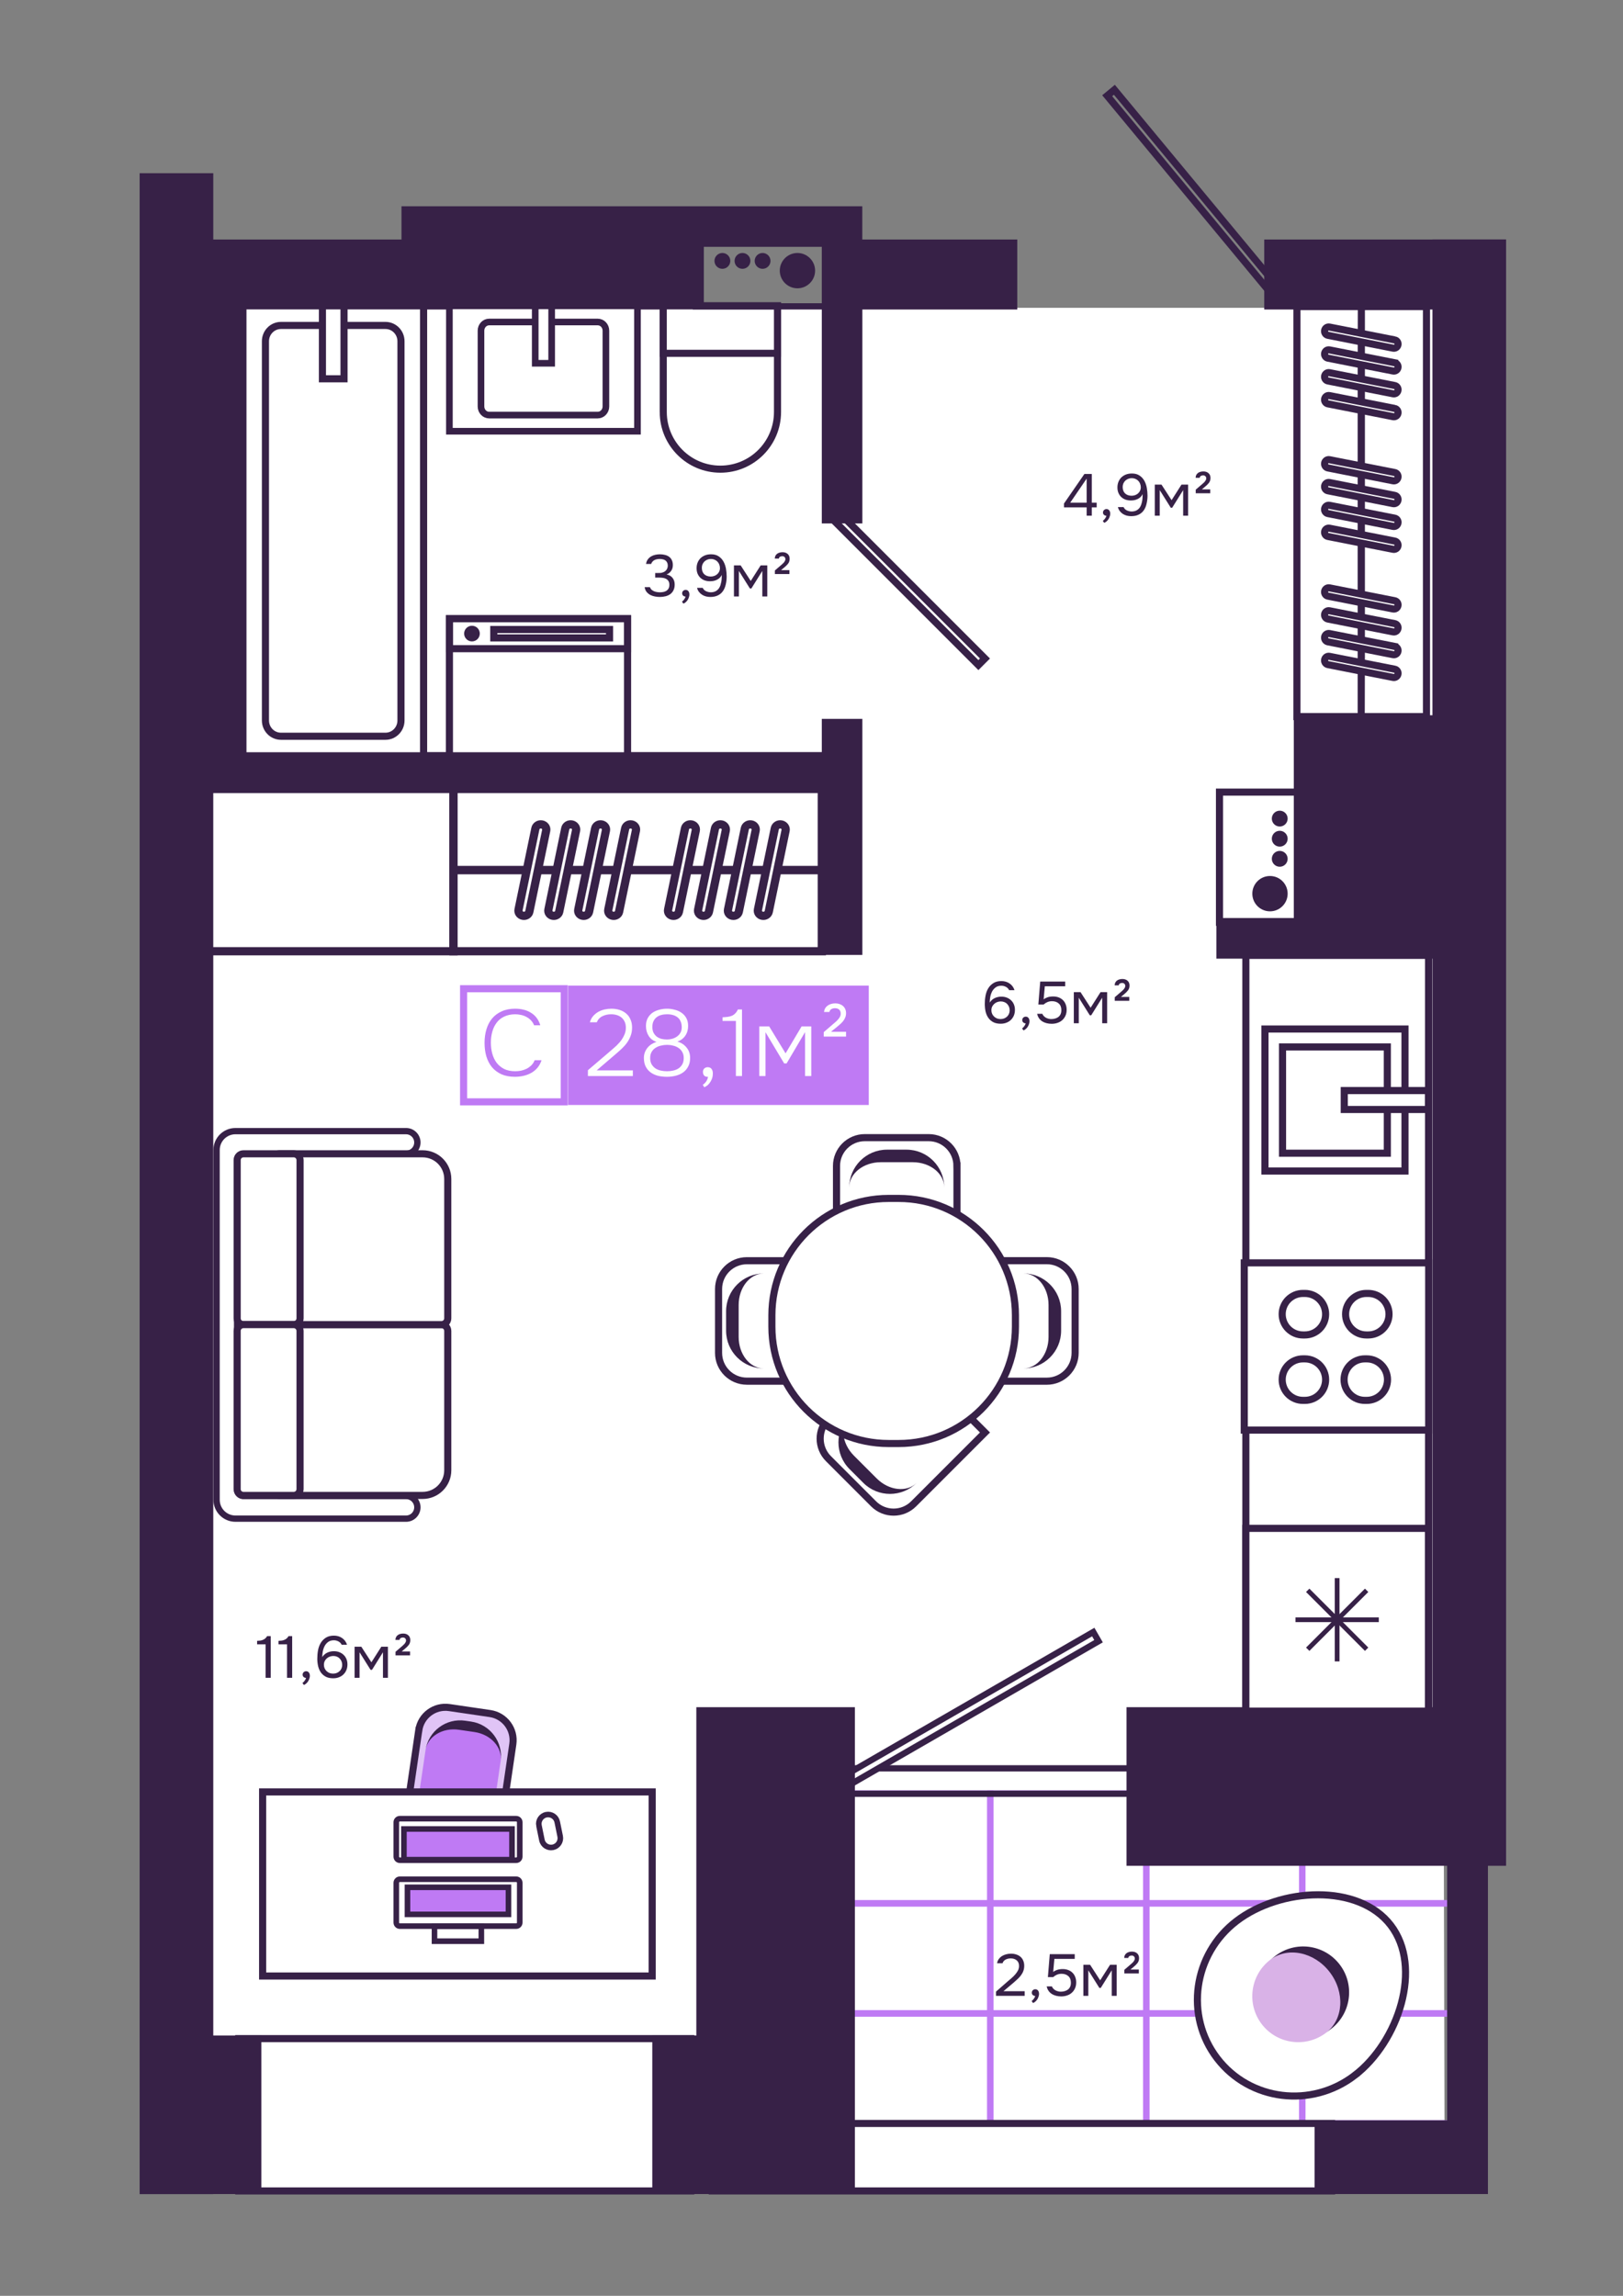 <?xml version="1.0" encoding="UTF-8"?>
<!DOCTYPE svg PUBLIC "-//W3C//DTD SVG 1.1//EN" "http://www.w3.org/Graphics/SVG/1.1/DTD/svg11.dtd">
<!-- Creator: CorelDRAW 2020 (64-Bit) -->
<svg xmlns="http://www.w3.org/2000/svg" xml:space="preserve" width="210mm" height="297mm" version="1.1" style="shape-rendering:geometricPrecision; text-rendering:geometricPrecision; image-rendering:optimizeQuality; fill-rule:evenodd; clip-rule:evenodd"
viewBox="0 0 21000 29700"
 xmlns:xlink="http://www.w3.org/1999/xlink"
 xmlns:xodm="http://www.corel.com/coreldraw/odm/2003">
 <rect x="0" y="0" width="21000" height="29700" fill="#808080" stroke="none"/>
 <defs>
  <style type="text/css">
   <![CDATA[
    .str6 {stroke:#372147;stroke-width:53.94;stroke-miterlimit:22.926}
    .str7 {stroke:#372147;stroke-width:53.94;stroke-miterlimit:22.926}
    .str9 {stroke:#372147;stroke-width:72.16;stroke-miterlimit:22.926}
    .str4 {stroke:#372147;stroke-width:85.75;stroke-miterlimit:22.926}
    .str8 {stroke:#372147;stroke-width:106.7;stroke-miterlimit:22.926}
    .str1 {stroke:#372147;stroke-width:91.7;stroke-miterlimit:22.926}
    .str0 {stroke:#BF7AF4;stroke-width:91.7;stroke-miterlimit:22.926}
    .str5 {stroke:#372147;stroke-width:91.8;stroke-miterlimit:22.926}
    .str3 {stroke:#372147;stroke-width:61.2;stroke-miterlimit:22.926}
    .str2 {stroke:#372147;stroke-width:92.03;stroke-miterlimit:22.926}
    .fil9 {fill:none}
    .fil1 {fill:none;fill-rule:nonzero}
    .fil2 {fill:#372147}
    .fil3 {fill:#372147;fill-rule:nonzero}
    .fil6 {fill:#BF7AF4;fill-rule:nonzero}
    .fil7 {fill:#D9B2E7;fill-rule:nonzero}
    .fil5 {fill:#E0C4F6;fill-rule:nonzero}
    .fil8 {fill:#FDFEFF;fill-rule:nonzero}
    .fil0 {fill:white;fill-rule:nonzero}
    .fil4 {fill:#372147;fill-rule:nonzero}
   ]]>
  </style>
   <clipPath id="id0">
    <path d="M1315.85 616.99l18796.01 0 0 28456.11 -18796.01 0 0 -28456.11z"/>
   </clipPath>
 </defs>
 <g id="Слой_x0020_1">
  <g>
  </g>
  <g style="clip-path:url(#id0)">
   <g>
    <polygon class="fil0" points="18633.76,3981.94 2722.22,3981.94 2722.22,22039.35 2722.22,22191.22 2723.38,28309.98 9766.5,28309.98 10883.21,28309.98 18692.5,28309.98 "/>
    <rect class="fil1 str0" transform="matrix(2.34246E-14 0.884 -0.884 2.34246E-14 14831 26048.9)" width="1605.3" height="2281.64"/>
    <rect class="fil1 str0" transform="matrix(2.34246E-14 0.884 -0.884 2.34246E-14 14831 24625.4)" width="1605.3" height="2281.64"/>
    <rect class="fil1 str0" transform="matrix(2.34246E-14 0.884 -0.884 2.34246E-14 14831 23202.2)" width="1605.3" height="2281.64"/>
    <rect class="fil1 str0" transform="matrix(2.34246E-14 0.884 -0.884 2.34246E-14 18867.1 26048.9)" width="1605.3" height="2281.64"/>
    <rect class="fil1 str0" transform="matrix(2.34246E-14 0.884 -0.884 2.34246E-14 18867.1 24625.4)" width="1605.3" height="2281.64"/>
    <rect class="fil1 str0" transform="matrix(2.34246E-14 0.884 -0.884 2.34246E-14 18867.1 23202.2)" width="1605.3" height="2281.64"/>
    <rect class="fil1 str0" transform="matrix(2.34246E-14 0.884 -0.884 2.34246E-14 12813.1 26048.9)" width="1605.3" height="2281.64"/>
    <rect class="fil1 str0" transform="matrix(2.34246E-14 0.884 -0.884 2.34246E-14 12813.1 24625.4)" width="1605.3" height="2281.64"/>
    <rect class="fil1 str0" transform="matrix(2.34246E-14 0.884 -0.884 2.34246E-14 12813.1 23202.2)" width="1605.3" height="2281.64"/>
    <rect class="fil1 str0" transform="matrix(2.34246E-14 0.884 -0.884 2.34246E-14 16849.2 26048.9)" width="1605.3" height="2281.64"/>
    <rect class="fil1 str0" transform="matrix(2.34246E-14 0.884 -0.884 2.34246E-14 16849.2 24625.4)" width="1605.3" height="2281.64"/>
    <rect class="fil1 str0" transform="matrix(2.34246E-14 0.884 -0.884 2.34246E-14 16849.2 23202.2)" width="1605.3" height="2281.64"/>
    <polygon class="fil1 str1" points="10855.37,6629.73 12744.56,8518.93 12659.38,8604.15 10770.19,6714.96 "/>
    <polygon class="fil1 str1" points="16396.35,3736.18 14326.03,1238.4 14418.93,1161.46 16489.25,3659.23 "/>
    <rect class="fil1 str1" transform="matrix(2.34246E-14 0.884 -0.884 2.34246E-14 14754 22876.4)" width="371.66" height="4309.85"/>
    <rect class="fil0 str1" transform="matrix(0.442 0.766 -0.766 0.442 14145.6 21113.1)" width="154.69" height="4316.41"/>
    <rect class="fil1 str1" x="3089.05" y="26372.89" width="5849.58" height="1970.41"/>
    <rect class="fil1 str1" x="9215.59" y="27470.18" width="8013.69" height="873.09"/>
    <path class="fil2" d="M2759.66 28384.63l-952.91 0 0 -0.93 0 0 0 -2051.37 0 0 0 -24091.88 952.91 0 0 858.11 2435.14 0 0 -430.15 5962.45 0 0 430.15 2005.27 0 0 380.67 0 144.13 0 380.67 -2004.34 0 0 2767.62 -524.89 0 0 -2767.62 0 0 0 -380.67 0 -144.13 0 -285.99 -1526.24 0 0 285.99 0 144.13 0 380.67 -5916.57 0 0 5725.57 7442.81 0 0 -429.83 524.89 0 0 3054.04 -524.89 0 0 -2099.41 -7873.63 0 0 16077.93 622 0 0 2051.37 -622 0 0 0.93zm16492.83 -0.93l-527.94 0 0 0 -1715.08 0 0 -954.07 1715.08 0 0 -3292.58 -4148.36 0 0 -2051.6 3958.12 0 0 -9683.5 -996.2 0 -797.52 0 -1002.05 0 0 -525.98 1002.05 0 0 -2623.31 1793.72 0 0 -5248.63 -2176.34 0 0 -380.67 0 -144.13 0 -380.67 2176.34 0 0 -1.29 952.9 0 0 19919.55 -0.23 0 0 1120.23 -234.49 0 0 3292.58 0 954.07 0 0zm-10242.79 0l0 0 -569.82 0 0 -2051.37 569.82 0 0 -4246.88 2051.6 0 0 6298.25 -2051.6 0z"/>
    <polygon class="fil0 str2" points="16120.22,22135.99 18484.46,22135.99 18484.46,12359.01 16120.22,12359.01 "/>
    <polygon class="fil0 str2" points="16367.34,13312.03 18179.07,13312.03 18179.07,15149.03 16367.34,15149.03 "/>
    <polygon class="fil0 str2" points="16594.8,13543.7 17950.68,13543.7 17950.68,14918.53 16594.8,14918.53 "/>
    <polygon class="fil0 str2" points="17393.48,14108.15 18482.58,14108.15 18482.58,14353.16 17393.48,14353.16 "/>
    <polygon class="fil0 str2" points="16099.39,16337.12 18485.86,16337.12 18485.86,18500.59 16099.39,18500.59 "/>
    <path class="fil0 str2" d="M16858.76 17579.04l25.04 0c148.13,0 268.42,120.28 268.42,268.65 0,148.37 -120.29,268.41 -268.42,268.41l-25.04 0c-148.36,0 -268.64,-120.04 -268.64,-268.41 0,-148.37 120.28,-268.65 268.64,-268.65z"/>
    <path class="fil0 str2" d="M17659.33 17579.04l25.04 0c148.36,0 268.64,120.28 268.64,268.65 0,148.37 -120.28,268.41 -268.64,268.41l-25.04 0c-148.37,0 -268.42,-120.04 -268.42,-268.41 0,-148.37 120.05,-268.65 268.42,-268.65z"/>
    <path class="fil0 str2" d="M16858.76 16732.61l25.04 0c148.13,0 268.42,120.29 268.42,268.42 0,148.36 -120.29,268.64 -268.42,268.64l-25.04 0c-148.36,0 -268.64,-120.28 -268.64,-268.64 0,-148.13 120.28,-268.42 268.64,-268.42z"/>
    <path class="fil0 str2" d="M17678.99 16732.61l25.04 0c148.36,0 268.64,120.29 268.64,268.42 0,148.36 -120.28,268.64 -268.64,268.64l-25.04 0c-148.37,0 -268.42,-120.28 -268.42,-268.64 0,-148.13 120.05,-268.42 268.42,-268.42z"/>
    <polygon class="fil0 str2" points="16120.22,19771.75 16120.22,22135.99 18482.58,22135.99 18482.58,19771.75 "/>
    <path class="fil1 str3" d="M16762.35 20953.99l538.94 0m0 0l538.93 0m-538.93 0l0 -538.94 0 1077.87"/>
    <path class="fil1 str3" d="M16920.54 21335.43l381.22 -381.21m0 0l380.97 -380.97m-380.97 380.97l-381.22 -380.97 762.19 762.18"/>
    <polygon class="fil0 str4" points="5814.94,5578.87 5814.94,3956.74 8247.98,3956.74 8247.98,5578.87 "/>
    <path class="fil0 str4" d="M6223.53 5258.11l0 -980.73c0,-61.69 47.27,-111.7 105.77,-111.7l1404.79 0c58.5,0 105.78,50.01 105.78,111.7l0 980.73c0,61.68 -47.28,111.7 -105.78,111.7l-1404.79 0c-58.5,0 -105.77,-50.02 -105.77,-111.7z"/>
    <polygon class="fil0 str4" points="6925.34,4699.66 6925.34,3956.74 7137.82,3956.74 7137.82,4699.66 "/>
    <polygon class="fil0 str2" points="5481,9777.3 5481,3956.74 3143.2,3956.74 3143.2,9777.3 "/>
    <path class="fil0 str2" d="M5188.25 9320.43l0 -4905.87c0,-112.82 -89.62,-204.3 -200.55,-204.3l-1352.59 0c-110.7,0 -200.56,91.48 -200.56,204.3l0 4905.87c0,112.82 89.86,204.29 200.56,204.29l1352.59 0c110.93,0 200.55,-91.47 200.55,-204.29z"/>
    <polygon class="fil0 str2" points="4451.34,4900.28 4451.34,3956.74 4171.93,3956.74 4171.93,4900.28 "/>
    <polygon class="fil0 str2" points="18457.08,3965.98 16781.07,3965.98 16781.07,9270.49 18457.08,9270.49 "/>
    <polygon class="fil0 str2" points="17614.63,3992.8 17612.76,4842.5 17612.76,9252.56 17614.63,8431.27 "/>
    <path class="fil0 str2" d="M18045.92 6113.13l-843.62 -166.2c-29.02,-5.73 -57.1,13.5 -62.72,42.92 -5.62,29.41 13.34,57.92 42.36,63.63l843.62 166.22c29.01,5.7 57.1,-13.51 62.71,-42.94 5.86,-29.42 -13.11,-57.9 -42.35,-63.63z"/>
    <path class="fil0 str2" d="M18045.92 4397.4l-843.62 -166.2c-29.02,-5.7 -57.1,13.51 -62.72,42.93 -5.62,29.41 13.34,57.91 42.36,63.63l843.62 166.21c29.01,5.72 57.1,-13.49 62.71,-42.91 5.86,-29.45 -13.11,-57.93 -42.35,-63.66z"/>
    <path class="fil0 str2" d="M18045.92 6408.62l-843.62 -166.2c-29.02,-5.73 -57.1,13.5 -62.72,42.91 -5.62,29.42 13.34,57.93 42.36,63.63l843.62 166.23c29.01,5.7 57.1,-13.51 62.71,-42.94 5.86,-29.42 -13.11,-57.9 -42.35,-63.63z"/>
    <path class="fil0 str2" d="M18045.92 4692.89l-843.62 -166.21c-29.02,-5.72 -57.1,13.49 -62.72,42.94 -5.62,29.41 13.34,57.89 42.36,63.63l843.62 166.19c29.01,5.74 57.1,-13.5 62.71,-42.92 5.86,-29.42 -13.11,-57.91 -42.35,-63.63z"/>
    <path class="fil0 str2" d="M18045.92 6703.4l-843.62 -166.19c-29.02,-5.74 -57.1,13.48 -62.72,42.91 -5.62,29.42 13.34,57.92 42.36,63.63l843.62 166.2c29.01,5.73 57.1,-13.5 62.71,-42.92 5.86,-29.42 -13.11,-57.92 -42.35,-63.63z"/>
    <path class="fil0 str2" d="M18045.92 4987.66l-843.62 -166.2c-29.02,-5.71 -57.1,13.5 -62.72,42.92 -5.62,29.44 13.34,57.92 42.36,63.65l843.62 166.2c29.01,5.71 57.1,-13.5 62.71,-42.92 5.86,-29.44 -13.11,-57.92 -42.35,-63.65z"/>
    <path class="fil0 str2" d="M18045.92 6999.62l-843.62 -166.22c-29.02,-5.72 -57.1,13.5 -62.72,42.91 -5.62,29.45 13.34,57.93 42.36,63.66l843.62 166.2c29.01,5.7 57.1,-13.51 62.71,-42.93 5.86,-29.43 -13.11,-57.91 -42.35,-63.62z"/>
    <path class="fil0 str2" d="M18045.92 5283.87l-843.62 -166.2c-29.02,-5.73 -57.1,13.51 -62.72,42.93 -5.62,29.41 13.34,57.91 42.36,63.63l843.62 166.21c29.01,5.72 57.1,-13.49 62.71,-42.94 5.86,-29.42 -13.11,-57.9 -42.35,-63.63z"/>
    <path class="fil0 str2" d="M18045.92 7771.44l-843.62 -166.22c-29.02,-5.71 -57.1,13.5 -62.72,42.92 -5.62,29.44 13.34,57.92 42.36,63.65l843.62 166.2c29.01,5.71 57.1,-13.5 62.71,-42.92 5.86,-29.44 -13.11,-57.92 -42.35,-63.63z"/>
    <path class="fil0 str2" d="M18045.92 8067.7l-843.62 -166.19c-29.02,-5.74 -57.1,13.48 -62.72,42.91 -5.62,29.42 13.34,57.93 42.36,63.63l843.62 166.22c29.01,5.71 57.1,-13.5 62.71,-42.94 5.86,-29.41 -13.11,-57.89 -42.35,-63.63z"/>
    <path class="fil0 str2" d="M18045.92 8362.49l-843.62 -166.21c-29.02,-5.72 -57.1,13.49 -62.72,42.94 -5.62,29.4 13.34,57.88 42.36,63.62l843.62 166.19c29.01,5.74 57.1,-13.49 62.71,-42.91 5.86,-29.42 -13.11,-57.92 -42.35,-63.63z"/>
    <path class="fil0 str2" d="M18045.92 8657.21l-843.62 -166.2c-29.02,-5.73 -57.1,13.48 -62.72,42.92 -5.62,29.41 13.34,57.92 42.36,63.63l843.62 166.19c29.01,5.74 57.1,-13.47 62.71,-42.91 5.86,-29.42 -13.11,-57.92 -42.35,-63.63z"/>
    <path class="fil0 str5" d="M8581.92 5330.23l0 -1372.4 1478.27 0 0 1372.4c0,408.24 -331.13,739.18 -739.25,739.18 -408.12,0 -739.02,-330.94 -739.02,-739.18z"/>
    <polygon class="fil0 str5" points="10060.19,4570.67 8581.92,4570.67 8581.92,3956.74 10060.19,3956.74 "/>
    <polygon class="fil0 str2" points="8120.21,9777.3 8120.21,8004.26 5814.94,8004.26 5814.94,9777.3 "/>
    <polygon class="fil0 str2" points="8119.52,8004.26 5816.11,8004.26 5816.11,8391.79 8119.52,8391.79 "/>
    <polygon class="fil0 str2" points="7886.9,8143.83 6389.21,8143.83 6389.21,8252.23 7886.9,8252.23 "/>
    <circle class="fil3" transform="matrix(2.34246E-14 -0.884 0.884 2.34246E-14 6106.75 8196.35)" r="114.59"/>
    <rect class="fil1 str1" x="15778.89" y="10247.24" width="1016.21" height="1684.15"/>
    <circle class="fil3 str6" cx="16432.39" cy="11560.97" r="201.56"/>
    <circle class="fil3 str6" cx="16558.52" cy="11110.12" r="75.49"/>
    <circle class="fil3 str6" cx="16558.52" cy="10850.04" r="75.49"/>
    <circle class="fil3 str6" cx="16558.52" cy="10589.93" r="75.49"/>
    <path class="fil3 str7" d="M10318.08 3702.81c111.01,0 201.57,-90.54 201.57,-201.56 0,-111.02 -90.56,-201.57 -201.57,-201.57 -111.02,0 -201.56,90.55 -201.56,201.57 0,111.02 90.54,201.56 201.56,201.56z"/>
    <path class="fil3 str7" d="M9867.12 3450.68c41.58,0 75.5,-33.91 75.5,-75.49 0,-41.57 -33.92,-75.49 -75.5,-75.49 -41.57,0 -75.48,33.92 -75.48,75.49 0,41.58 33.91,75.49 75.48,75.49z"/>
    <path class="fil3 str7" d="M9606.91 3450.68c41.58,0 75.49,-33.91 75.49,-75.49 0,-41.57 -33.91,-75.49 -75.49,-75.49 -41.58,0 -75.49,33.92 -75.49,75.49 0,41.58 33.91,75.49 75.49,75.49z"/>
    <path class="fil3 str7" d="M9346.91 3450.67c41.58,0 75.5,-33.91 75.5,-75.48 0,-41.58 -33.92,-75.5 -75.5,-75.5 -41.58,0 -75.49,33.92 -75.49,75.5 0,41.57 33.91,75.48 75.49,75.48z"/>
    <rect class="fil1 str1" transform="matrix(2.34246E-14 0.884 -0.884 2.34246E-14 10688.3 3138.52)" width="933.19" height="1904.15"/>
    <path class="fil0 str2" d="M5793.64 19020.1c0,179.72 -145.55,325.51 -325.27,325.51l-1853.86 0c-44.93,0 -81.21,-36.27 -81.21,-81.2l0 -2046.92c0,-44.93 36.28,-81.44 81.21,-81.44l2097.93 0c44.93,0 81.2,36.51 81.2,81.44l0 1802.61z"/>
    <path class="fil0 str2" d="M5793.64 17054.62c0,44.93 -36.27,81.43 -81.2,81.43l-2097.93 0c-44.93,0 -81.21,-36.5 -81.21,-81.43l0 -2046.92c0,-44.93 36.28,-81.44 81.21,-81.44l1853.86 0c179.72,0 325.27,145.79 325.27,325.74l0 1802.62z"/>
    <path class="fil0 str2" d="M3149.99 17136.05l651.02 0c44.93,0 81.44,-36.5 81.44,-81.43l0 -2046.92c0,-44.93 -36.51,-81.44 -81.44,-81.44l-651.02 0c-45.16,0 -81.44,36.51 -81.44,81.44l0 2046.92c0,44.93 36.28,81.43 81.44,81.43z"/>
    <path class="fil0 str2" d="M3149.76 19345.61l651.25 0c44.93,0 81.21,-36.27 81.21,-81.44l0 -2046.68c0,-44.93 -36.28,-81.44 -81.21,-81.44l-651.25 0c-44.93,0 -81.44,36.51 -81.44,81.44l0 2046.68c0,45.17 36.51,81.44 81.44,81.44z"/>
    <path class="fil3" d="M5254.01 19605.6l-2207.22 0 0 81.43 2207.22 0 0 -81.43zm0 -293.22l-2104.49 0 0 81.21 2104.49 0 0 -81.21zm-2104.49 0c-22.7,0 -40.48,-18.25 -40.48,-40.72l-81.91 0c0,67.4 54.76,121.93 122.39,121.93l0 -81.21zm-40.48 -40.72l0 -4264.2 -81.91 0 0 4264.2 81.91 0zm0 -4264.2c0,-22.47 17.78,-40.72 40.48,-40.72l0 -81.44c-67.63,0 -122.39,54.76 -122.39,122.16l81.91 0zm40.48 -40.72l2104.49 0 0 -81.44 -2104.49 0 0 81.44zm-102.73 -293.22l2207.22 0 0 -81.2 -2207.22 0 0 81.2zm-203.59 4728.72l0 -4525.13 -81.67 0 0 4525.13 81.67 0zm203.59 -4809.92c-157.49,0 -285.26,127.54 -285.26,284.79l81.67 0c0,-112.32 91.03,-203.59 203.59,-203.59l0 -81.2zm2394.66 187.21c0,-103.44 -84,-187.21 -187.44,-187.21l0 81.2c58.5,0 105.54,47.5 105.54,106.01l81.9 0zm-187.44 187.21c103.44,0 187.44,-83.78 187.44,-187.21l-81.9 0c0,58.5 -47.04,105.77 -105.54,105.77l0 81.44zm187.44 4532.85c0,-103.43 -84,-187.21 -187.44,-187.21l0 81.21c58.5,0 105.54,47.5 105.54,106l81.9 0zm-2394.66 106.01c-112.8,0 -203.59,-91.03 -203.59,-203.36l-81.67 0c0,157.26 127.77,284.79 285.26,284.79l0 -81.43zm2207.22 81.43c103.44,0 187.44,-84 187.44,-187.44l-81.9 0c0,58.51 -47.04,106.01 -105.54,106.01l0 81.43z"/>
    <path class="fil0 str2" d="M10719.17 18352.69l923.42 -923.42 1102.21 1101.97 -923.42 923.42c-142.98,142.98 -374.89,142.98 -517.87,0l-584.34 -584.57c-142.98,-142.74 -142.98,-374.42 0,-517.4z"/>
    <path class="fil0" d="M10991.8 18889.05c-158.9,-158.43 -158.9,-416.07 0,-575.44l641.43 -640.73 868.89 868.66 -641.2 641.43c-158.89,158.66 -416.53,158.66 -575.67,0l-293.45 -293.92z"/>
    <path class="fil4" d="M11860.93 19182.97c-190.72,190.72 -500.09,190.72 -690.81,0l-178.32 -178.54c-190.72,-190.51 -190.72,-500.1 0,-690.58 -127.08,127.06 -101.33,358.74 57.57,517.86l293.45 293.46c158.9,159.13 390.8,184.64 518.11,57.8z"/>
    <path class="fil0 str2" d="M9664.01 16309.28l1305.79 0 0 1558.3 -1305.79 0c-202.43,0 -366.47,-163.34 -366.47,-365.76l0 -826.54c0,-201.96 164.04,-366 366.47,-366z"/>
    <path class="fil0" d="M9476.32 16881.45c0,-225.12 182.07,-406.96 406.95,-406.96l906.81 0 0 1228.58 -906.81 0c-224.88,0 -406.95,-182.3 -406.95,-406.95l0 -414.67z"/>
    <path class="fil4" d="M9883.27 17703.07c-269.82,0 -488.39,-218.56 -488.39,-488.15l0 -252.27c0,-269.58 218.57,-488.16 488.39,-488.16 -179.95,0 -325.74,181.84 -325.74,406.96l0 414.67c0,224.65 145.79,406.95 325.74,406.95z"/>
    <path class="fil0 str2" d="M12382.31 15083.28l0 1306.27 -1558.76 0 0 -1306.27c0,-201.96 164.04,-366 366.23,-366l826.3 0c202.18,0 366.23,164.04 366.23,366z"/>
    <path class="fil0" d="M11810.38 14953.87c224.89,0 406.95,182.53 406.95,407.19l0 906.56 -1228.8 0 0 -906.56c0,-224.66 182.29,-407.19 406.95,-407.19l414.9 0z"/>
    <path class="fil4" d="M10988.53 15361.06c0,-269.59 218.56,-488.39 488.38,-488.39l252.03 0c269.82,0 488.38,218.8 488.38,488.39 0,-179.73 -182.06,-325.98 -406.95,-325.98l-414.89 0c-224.9,0 -406.95,146.25 -406.95,325.98z"/>
    <path class="fil0 str2" d="M13544.9 17867.81l-1045.82 0 0 -1559 1045.82 0c202.18,0 366.22,164.04 366.22,366l0 826.54c0,202.42 -164.04,366.46 -366.22,366.46z"/>
    <path class="fil0" d="M13648.32 17296.12c0,224.65 -182.05,406.95 -406.95,406.95l-906.8 0 0 -1229.28 906.8 0c224.9,0 406.95,182.54 406.95,407.19l0 415.14z"/>
    <path class="fil4" d="M13241.38 16473.79c269.82,0 488.39,218.81 488.39,488.86l0 252.27c0,269.59 -218.57,488.15 -488.39,488.15 179.95,0 325.73,-182.3 325.73,-406.95l0 -415.14c0,-224.65 -145.78,-407.19 -325.73,-407.19z"/>
    <path class="fil0 str2" d="M11498.67 18674.23l128.94 0c834.5,0 1511.03,-676.54 1511.03,-1511.27l0 -148.13c0,-834.73 -676.53,-1511.26 -1511.03,-1511.26l-128.94 0c-834.49,0 -1511.26,676.53 -1511.26,1511.26l0 148.13c0,834.73 676.77,1511.27 1511.26,1511.27z"/>
    <polygon class="fil0 str8" points="5867.82,12305.91 5867.82,10206.68 2706.07,10206.68 2706.07,12305.91 "/>
    <polygon class="fil0 str8" points="10633.52,12305.91 10633.52,10206.68 5867.82,10206.68 5867.82,12305.91 "/>
    <polygon class="fil0 str8" points="10621.12,11257.27 10621.12,11254.76 5915.8,11254.76 5915.8,11257.27 "/>
    <path class="fil0 str8" d="M9946.93 11794.16l217.86 -1050.2c7.49,-36.13 -17.78,-71.15 -56.39,-78.16 -38.62,-7.02 -75.83,16.57 -83.31,52.72l-218.1 1050.2c-7.49,36.14 17.78,71.15 56.39,78.17 38.62,7.02 75.83,-16.59 83.55,-52.73z"/>
    <path class="fil0 str8" d="M9559.4 11794.16l217.86 -1050.2c7.49,-36.13 -17.77,-71.15 -56.16,-78.16 -38.61,-7.02 -76.06,16.57 -83.54,52.72l-217.87 1050.2c-7.49,36.14 17.55,71.15 56.17,78.17 38.61,7.02 76.05,-16.59 83.54,-52.73z"/>
    <path class="fil0 str8" d="M9172.81 11794.16l217.86 -1050.2c7.49,-36.13 -17.54,-71.15 -56.16,-78.16 -38.61,-7.02 -76.06,16.57 -83.54,52.72l-217.87 1050.2c-7.49,36.14 17.79,71.15 56.4,78.17 38.38,7.02 75.82,-16.59 83.31,-52.73z"/>
    <path class="fil0 str8" d="M8784.35 11794.16l218.1 -1050.2c7.49,-36.13 -17.79,-71.15 -56.4,-78.16 -38.61,-7.02 -75.82,16.57 -83.31,52.72l-218.1 1050.2c-7.49,36.14 17.78,71.15 56.4,78.17 38.61,7.02 75.82,-16.59 83.31,-52.73z"/>
    <path class="fil0 str8" d="M8010.46 11794.16l218.1 -1050.2c7.49,-36.13 -17.79,-71.15 -56.39,-78.16 -38.62,-7.02 -75.83,16.57 -83.31,52.72l-218.11 1050.2c-7.48,36.14 17.79,71.15 56.4,78.17 38.61,7.02 75.82,-16.59 83.31,-52.73z"/>
    <path class="fil0 str8" d="M7622 11794.16l218.1 -1050.2c7.49,-36.13 -17.79,-71.15 -56.4,-78.16 -38.61,-7.02 -75.82,16.57 -83.31,52.72l-218.09 1050.2c-7.5,36.14 17.77,71.15 56.39,78.17 38.61,7.02 75.81,-16.59 83.31,-52.73z"/>
    <path class="fil0 str8" d="M7235.64 11794.16l217.87 -1050.2c7.49,-36.13 -17.79,-71.15 -56.4,-78.16 -38.61,-7.02 -75.82,16.57 -83.3,52.72l-217.87 1050.2c-7.5,36.14 17.54,71.15 56.16,78.17 38.61,7.02 76.05,-16.59 83.54,-52.73z"/>
    <path class="fil0 str8" d="M6849.05 11794.16l218.1 -1050.2c7.49,-36.13 -17.78,-71.15 -56.4,-78.16 -38.61,-7.02 -75.82,16.57 -83.3,52.72l-218.1 1050.2c-7.5,36.14 17.77,71.15 56.39,78.17 38.61,7.02 75.82,-16.59 83.31,-52.73z"/>
    <path class="fil5 str5" d="M5418.29 22384.28l-139 946.12 1216.87 179.02 139.24 -946.35c27.84,-190.25 -103.67,-367.4 -294.16,-395.48l-527.47 -77.46c-190.25,-28.09 -367.4,103.66 -395.48,294.15z"/>
    <path class="fil6" d="M5947.39 22314.08c-212.71,-31.36 -410.22,115.6 -441.58,328.32l-96.18 654.07 971.86 142.98 96.18 -654.3c31.35,-212.49 -115.61,-410.23 -328.32,-441.35l-201.96 -29.72z"/>
    <path class="fil4" d="M6477.67 22785.15c36.51,-247.36 -134.79,-477.39 -382.15,-513.89l-75.81 -11.01c-247.36,-36.5 -477.63,134.57 -513.91,382.15 26.22,-177.85 219.75,-296.49 432.22,-265.14l202.2 29.49c212.49,31.35 363.65,200.78 337.45,378.4z"/>
    <polygon class="fil0 str2" points="3398.04,25562.9 3398.04,23181.57 8438.71,23181.57 8438.71,25562.9 "/>
    <path class="fil1 str9" d="M5127.64 23573.54l0 445.33c0,25.51 20.36,46.1 45.87,46.1l1505.65 0c25.5,0 45.86,-20.59 45.86,-46.1l0 -445.33c0,-25.5 -20.36,-45.86 -45.86,-45.86l-1505.65 0c-25.51,0 -45.87,20.36 -45.87,45.86z"/>
    <polygon class="fil0 str9" points="5621.88,24918.88 6228.21,24918.88 6228.21,25112.41 5621.88,25112.41 "/>
    <path class="fil0 str9" d="M6973.78 23618.24c-13.34,-65.29 28.78,-128.95 94.07,-142.29 65.29,-13.33 128.94,28.79 142.28,94.08l37.92 185.81c13.33,65.28 -28.79,128.94 -94.08,142.28 -65.29,13.34 -128.94,-28.78 -142.28,-94.07l-37.91 -185.81z"/>
    <path class="fil1 str9" d="M5127.64 24871.62l0 -514.6c0,-25.28 20.36,-45.87 45.87,-45.87l1505.65 0c25.5,0 45.86,20.59 45.86,45.87l0 514.6c0,25.27 -20.36,45.87 -45.86,45.87l-1505.65 0c-25.51,0 -45.87,-20.6 -45.87,-45.87z"/>
    <polygon class="fil6 str9" points="5272.26,24765.38 5272.26,24415.29 6578.99,24415.29 6578.99,24765.38 "/>
    <polygon class="fil6 str9" points="5226.39,24057.48 5226.39,23660.82 6624.63,23660.82 6624.63,24057.48 "/>
    <path class="fil0 str1" d="M17528.98 26848.1c-560.93,430.11 -1357.51,330.67 -1779.68,-219.97 -422.16,-550.64 -311.47,-1345.82 249.47,-1775.7 281.04,-215.76 676.53,-340.26 1054.93,-340.5 378.87,-0.23 733.4,123.33 941.2,394.32 207.8,271.22 235.19,645.41 136.67,1011.41 -98.52,365.53 -321.54,714.91 -602.59,930.44z"/>
    <path class="fil7" d="M16435.9 25352.75c260.69,-199.85 633.71,-150.48 833.32,109.99l0 0c199.85,260.46 150.48,633.47 -109.98,833.32l0 0c-260.46,199.62 -633.48,150.47 -833.33,-109.99l0 0c-199.61,-260.69 -150.46,-633.71 109.99,-833.32l0 0z"/>
    <path class="fil4" d="M16500.25 25303.36c260.7,-199.84 633.72,-150.46 833.32,110 199.84,260.45 150.48,633.48 -109.97,833.32l-64.36 49.39c225.11,-172.48 245.48,-523.51 45.62,-783.96 -199.6,-260.69 -543.83,-331.83 -768.96,-159.37l64.35 -49.38zm187.46 1354.25l-723.35 -943.31 723.35 943.31zm-723.35 -943.31l943.31 -723.33 -943.31 723.33zm1666.65 219.97l-943.3 723.34 943.3 -723.34z"/>
    <path class="fil3" d="M12806.11 12969.5c17.32,-26.47 39.32,-45.79 65.75,-58.01 26.45,-12.22 54.53,-18.32 84.02,-18.32 27.38,0 51.48,4.32 72.54,12.98 21.3,8.64 39.56,20.36 54.76,35.11 15.45,14.76 27.38,32.57 36.04,53.44 8.66,20.85 12.87,44.02 12.87,69.46 0,26.99 -4.45,51.39 -13.57,73.27 -9.36,21.9 -22,40.72 -38.38,56.49 -16.14,15.8 -35.81,27.99 -58.74,36.64 -22.23,8.66 -46.8,12.9 -73.24,12.9 -37.68,0 -69.5,-6.53 -95.48,-19.75 -25.98,-13.76 -47.04,-31.82 -63.19,-54.2 -16.38,-22.91 -28.31,-49.37 -36.03,-79.4 -7.02,-30.03 -10.77,-61.57 -11.47,-94.65 0,-41.22 3.04,-78.63 9.36,-112.22 6.08,-34.09 16.85,-65.15 32.77,-93.13 16.14,-28.48 38.37,-51.91 66.45,-70.23 27.85,-18.82 63.42,-28.25 106.72,-28.25 19.42,0 37.9,2.55 55.69,7.66 17.79,5.07 34.17,12.7 48.91,22.89 14.74,9.65 27.84,21.88 39.08,36.64 11,14.77 19.66,31.55 25.74,50.39l-69.27 0c-9.36,-18.84 -23.16,-33.1 -42.13,-42.76 -18.71,-9.67 -38.37,-14.51 -58.73,-14.51 -29.01,0 -53.12,6.88 -72.55,20.61 -19.42,13.74 -34.86,31.31 -46.56,52.68 -11.24,21.37 -19.43,45.05 -24.34,71 -4.68,25.44 -7.02,49.87 -7.02,73.27zm258.12 101.54c0,-16.8 -2.81,-32.06 -8.42,-45.82 -5.62,-14.25 -13.58,-26.45 -23.65,-36.63 -9.58,-10.69 -21.52,-18.83 -35.8,-24.43 -14.27,-6.1 -29.95,-9.17 -46.57,-9.17 -16.38,0 -31.82,2.81 -46.56,8.4 -14.28,5.11 -27.15,12.73 -38.15,22.91 -11.23,9.67 -20.36,21.63 -27.61,35.88 -6.56,14.25 -9.83,30.02 -9.83,47.31 0,16.3 3.04,31.31 9.13,45.05 6.08,13.74 14.5,25.69 25.27,35.87 10.53,10.18 22.93,18.33 37.21,24.44 14.74,5.59 30.65,8.4 47.5,8.4 16.62,0 32.29,-2.81 46.57,-8.4 14.74,-6.11 27.14,-14 37.21,-23.66 10.76,-10.18 18.95,-22.14 24.57,-35.87 6.08,-13.76 9.13,-28.51 9.13,-44.28zm206.86 167.93c-13.1,-1.03 -23.86,-5.34 -32.05,-12.99 -8.19,-7.63 -12.17,-17.81 -12.17,-30.51 0.47,-13.25 5.15,-23.69 13.81,-31.31 9.12,-8.15 19.42,-12.22 31.12,-12.22 14.74,0 26.45,5.36 35.1,16.03 9.36,10.69 13.81,25.69 13.81,45.05 0,10.69 -2.34,22.39 -6.79,35.12 -4.21,13.11 -9.83,25.28 -16.85,35.81 -7.02,10.76 -15.44,20.12 -25.27,28.31 -9.13,8.19 -18.72,14.04 -29.02,17.55l-18.25 -25.27c10.29,-7.02 19.66,-16.62 28.32,-29.02 9.11,-12.17 15.2,-24.34 18.24,-36.55zm164.05 -244.27l24.33 -296.96 322.95 0 0 61.08 -263.5 0 -15.21 169.47c13.8,-11.21 30.65,-20.1 50.3,-26.72 19.9,-7.14 44.48,-10.7 73.49,-10.7 25.97,0 49.61,4.08 70.9,12.22 21.3,8.14 39.79,19.84 55,35.12 15.21,14.75 26.91,32.81 35.1,54.2 8.66,21.36 12.87,45.02 12.87,70.98 0,28.5 -4.92,53.94 -15.21,76.33 -9.6,21.88 -23.16,40.72 -40.48,56.49 -17.32,15.78 -37.91,27.74 -61.78,35.88 -23.41,8.14 -48.91,12.31 -76.3,12.31 -22.46,0 -43.99,-2.62 -64.82,-7.72 -20.35,-5.08 -39.07,-12.73 -55.92,-22.91 -16.62,-10.68 -30.9,-24.16 -42.59,-40.44 -11.7,-16.29 -19.89,-35.64 -24.58,-58.01l67.17 0c4.21,10.67 10.29,20.33 18.48,28.99 7.96,8.15 17.32,15.26 27.39,21.36 10.76,5.63 21.99,9.92 33.69,12.99 11.7,3.05 23.41,4.59 35.11,4.59 18.24,0 35.33,-2.3 51,-6.88 16.39,-4.59 30.43,-11.44 42.13,-20.61 12.17,-9.67 21.53,-21.63 28.08,-35.88 6.79,-14.74 10.07,-32.32 10.07,-52.68 0,-37.13 -11.23,-65.64 -33.7,-85.48 -22.24,-19.85 -51.25,-29.77 -87.06,-29.77 -21.3,0 -41.19,3.81 -59.43,11.44 -17.79,7.63 -34.17,18.07 -48.91,31.31l-68.57 0zm458.9 -159.54l87.05 0 130.35 201.53 128.24 -201.53 85.65 0 0 402.29 -64.12 0 0 -330.55 -142.05 227.49 -18.25 0 -142.75 -227.49 0 330.55 -64.12 0 0 -402.29zm605.39 0.77c5.15,-4.59 11.01,-9.69 17.56,-15.29 7.25,-6.1 13.81,-12.47 19.88,-19.07 6.09,-7.13 11.24,-14.25 15.22,-21.38 4.67,-7.64 7.25,-15 7.72,-22.14 0.47,-13.74 -3.28,-24.17 -11.47,-31.29 -7.72,-7.63 -18.01,-11.18 -31.35,-10.7 -10.06,0.52 -19.19,3.07 -27.38,7.64 -8.19,4.58 -12.87,12.47 -13.81,23.67l-53.36 0c0.47,-14.25 3.28,-26.46 8.43,-36.64 5.62,-10.18 12.64,-18.58 21.3,-25.21 9.12,-7.11 19.65,-12.18 31.35,-15.25 12.17,-3.56 24.57,-5.34 37.44,-5.34 27.38,-0.51 49.85,6.6 67.17,21.37 17.78,14.76 26.67,35.88 26.67,63.37 0,25.44 -7.25,47.06 -21.52,64.87 -14.05,17.32 -30.43,33.34 -48.68,48.09l-27.61 22.91 -13.58 11.44 108.35 0 0 50.39 -187.91 0 0 -46.58 75.58 -64.86z"/>
    <path class="fil3" d="M3502.89 21705.17l-66.23 0 0 -432.92 -109.99 0 0 -44.93c15.21,-0.94 29.25,-2.34 41.88,-3.75 12.88,-2.1 24.58,-5.38 35.11,-10.06 10.76,-4.45 20.36,-10.53 29.02,-18.26 8.66,-7.72 16.62,-17.54 23.87,-29.71l46.34 0 0 539.63zm277.53 0l-66.46 0 0 -432.92 -109.98 0 0 -44.93c15.2,-0.94 29.25,-2.34 41.89,-3.75 12.87,-2.1 24.57,-5.38 35.09,-10.06 10.77,-4.45 20.36,-10.53 29.02,-18.26 8.66,-7.72 16.62,-17.54 23.88,-29.71l46.56 0 0 539.63zm179.5 1.64c-13.34,-1.17 -23.88,-5.38 -32.07,-13.1 -8.19,-7.72 -12.17,-17.79 -12.17,-30.43 0.47,-13.33 5.15,-23.63 13.81,-31.35 9.13,-8.19 19.42,-12.17 31.12,-12.17 14.75,0 26.45,5.38 35.11,15.91 9.13,10.77 13.8,25.74 13.8,45.16 0,10.54 -2.34,22.24 -6.78,35.11 -4.22,13.1 -9.83,25.04 -16.85,35.8 -7.26,10.76 -15.45,20.13 -25.28,28.32 -9.12,8.19 -18.72,14.04 -29.02,17.55l-18.25 -25.27c10.3,-7.02 19.66,-16.85 28.32,-29.02 9.13,-12.17 15.21,-24.34 18.26,-36.51zm209.67 -269.59c17.31,-26.43 39.31,-45.85 65.76,-58.02 26.44,-12.18 54.28,-18.26 84.01,-18.26 27.37,0 51.49,4.21 72.31,12.87 21.52,8.66 39.78,20.36 54.99,35.1 15.44,14.75 27.38,32.76 36.04,53.59 8.66,20.83 12.87,44 12.87,69.5 0,26.92 -4.68,51.25 -13.8,73.25 -9.13,21.76 -21.77,40.72 -38.15,56.4 -16.15,15.91 -35.8,28.08 -58.74,36.74 -22.46,8.66 -46.8,12.87 -73.24,12.87 -37.68,0 -69.51,-6.56 -95.48,-19.89 -25.98,-13.57 -47.04,-31.83 -63.42,-54.06 -16.14,-22.94 -28.08,-49.37 -35.81,-79.57 -7.02,-29.95 -10.99,-61.54 -11.46,-94.54 0,-41.18 3.04,-78.63 9.13,-112.33 6.08,-33.92 17.08,-65.05 32.99,-92.9 16.15,-28.55 38.38,-51.94 66.23,-70.44 28.08,-18.71 63.65,-28.08 106.94,-28.08 19.42,0 37.92,2.57 55.7,7.49 17.78,5.15 34.16,12.87 48.9,22.94 14.75,9.82 27.62,21.99 38.85,36.74 11.23,14.74 19.89,31.59 25.98,50.3l-69.51 0c-9.12,-18.71 -23.16,-32.99 -41.88,-42.81 -18.73,-9.6 -38.38,-14.52 -58.74,-14.52 -29.02,0 -53.12,7.03 -72.54,20.59 -19.43,13.81 -34.87,31.37 -46.57,52.9 -11.23,21.29 -19.42,44.93 -24.34,70.9 -4.68,25.51 -7.02,49.85 -7.02,73.24zm258.12 101.57c0,-16.85 -2.82,-32.06 -8.43,-45.87 -5.62,-14.28 -13.57,-26.44 -23.63,-36.5 -9.83,-10.77 -21.77,-18.96 -36.04,-24.57 -14.04,-6.09 -29.72,-9.13 -46.57,-9.13 -16.14,0 -31.6,2.8 -46.57,8.42 -14.04,5.16 -26.91,12.64 -38.15,22.93 -10.99,9.6 -20.35,21.54 -27.37,35.81 -6.56,14.27 -9.83,29.95 -9.83,47.27 0,16.38 3.04,31.36 9.12,45.17 6.09,13.81 14.52,25.74 25.04,35.8 10.77,10.3 23.17,18.25 37.45,24.57 14.74,5.38 30.65,8.19 47.26,8.19 16.85,0 32.3,-2.81 46.58,-8.19 14.74,-6.32 27.37,-14.04 37.44,-23.87 10.76,-10.06 18.95,-21.99 24.57,-35.8 6.08,-13.81 9.13,-28.55 9.13,-44.23zm160.3 -235.89l87.05 0 130.58 201.49 128.24 -201.49 85.42 0 0 402.27 -64.13 0 0 -330.42 -142.04 227.45 -18.26 0 -142.75 -227.45 0 330.42 -64.11 0 0 -402.27zm605.39 0.71c5.15,-4.45 11,-9.6 17.55,-15.21 7.25,-6.09 13.81,-12.4 19.89,-19.2 6.09,-7.01 11.24,-14.03 15.22,-21.29 4.67,-7.73 7.25,-14.98 7.72,-22 0.47,-13.81 -3.28,-24.33 -11.47,-31.36 -7.49,-7.72 -18.02,-11.23 -31.36,-10.76 -10.06,0.47 -19.19,3.04 -27.38,7.72 -8.19,4.45 -12.63,12.4 -13.81,23.64l-53.35 0c0.47,-14.28 3.27,-26.44 8.42,-36.75 5.62,-10.05 12.64,-18.48 21.3,-25.03 9.13,-7.26 19.65,-12.4 31.35,-15.45 12.17,-3.51 24.58,-5.14 37.45,-5.14 27.38,-0.7 49.84,6.55 67.16,21.29 17.79,14.75 26.68,35.81 26.68,63.42 0,25.27 -7.02,47.03 -21.29,64.82 -14.28,17.32 -30.66,33.23 -48.92,47.97l-27.61 22.94 -13.57 11.46 108.35 0 0 50.32 -187.91 0 0 -46.57 75.58 -64.82z"/>
    <path class="fil3" d="M13040.12 25631.23c13.81,-11.7 28.78,-24.58 45.16,-38.39 16.62,-14.03 32.31,-29.47 46.58,-45.62 14.74,-16.39 27.14,-33.46 37.21,-51.25 10.29,-18.26 15.67,-38.15 16.14,-59.45 0.94,-32.52 -8.42,-57.56 -28.31,-74.87 -19.89,-17.79 -46.11,-26.69 -78.63,-26.69 -25.98,0 -48.44,5.39 -67.86,15.92 -19.43,10.77 -32.07,26.21 -38.15,46.57l-71.14 0c3.74,-20.83 11,-38.85 22.23,-54.06 11.7,-15.91 25.75,-28.79 41.89,-39.08 16.85,-10.06 35.34,-17.79 54.99,-22.7 19.89,-5.15 40.25,-7.72 61.08,-7.72 25.04,0 47.98,3.51 68.8,10.76 20.83,6.56 38.84,16.38 54.06,29.72 15.45,13.11 27.14,29.72 35.33,49.61 8.43,19.19 12.88,41.42 12.88,66.46 0,24.81 -3.75,47.27 -11.47,67.17 -7.03,19.89 -17.08,38.14 -29.72,54.99 -12.17,16.61 -26.21,32.52 -42.12,47.27 -15.68,14.74 -32.06,29.49 -48.68,44.23l-136.66 115.37 274.73 0 0 60.14 -370.91 0 0 -54.99 152.57 -133.39zm354.53 190.02c-13.34,-1.18 -23.86,-5.39 -32.05,-13.11 -8.19,-7.49 -12.17,-17.79 -12.17,-30.42 0.47,-13.34 5.15,-23.64 13.81,-31.36 9.12,-8.19 19.42,-12.17 31.12,-12.17 14.74,0 26.44,5.39 35.09,15.91 9.13,10.77 13.82,25.75 13.82,45.17 0,10.77 -2.34,22.47 -6.79,35.11 -4.21,13.09 -9.83,25.26 -16.85,35.8 -7.25,10.76 -15.44,20.12 -25.27,28.31 -9.13,8.19 -18.72,14.05 -29.02,17.56l-18.26 -25.28c10.3,-7.02 19.67,-16.61 28.33,-29.02 9.11,-12.17 15.2,-24.33 18.24,-36.5zm164.05 -244.32l24.33 -296.96 322.95 0 0 61.08 -263.5 0 -15.21 169.42c13.8,-11.23 30.65,-20.12 50.3,-26.67 19.9,-7.02 44.47,-10.76 73.48,-10.76 25.75,0 49.62,4.21 70.91,12.4 21.3,7.96 39.79,19.66 55,35.1 15.21,14.74 26.91,32.76 35.1,54.06 8.66,21.29 12.87,45.16 12.87,71.14 0,28.31 -4.92,53.81 -15.21,76.28 -9.6,21.77 -23.17,40.72 -40.48,56.4 -17.32,15.91 -37.91,27.85 -61.78,35.81 -23.41,8.19 -48.91,12.4 -76.3,12.4 -22.46,0 -43.99,-2.58 -65.05,-7.73 -20.36,-5.14 -38.84,-12.63 -55.69,-22.93 -16.62,-10.76 -30.9,-24.1 -42.59,-40.48 -11.7,-16.15 -19.89,-35.57 -24.58,-58.04l67.17 0c4.21,10.76 10.29,20.36 18.48,29.02 7.96,8.19 17.32,15.44 27.38,21.53 10.77,5.61 22,9.83 33.7,12.87 11.7,3.04 23.41,4.68 35.11,4.68 18.24,0 35.33,-2.34 51,-7.02 16.39,-4.45 30.43,-11.47 42.13,-20.59 12.17,-9.6 21.53,-21.54 28.08,-35.81 6.79,-14.74 10.07,-32.29 10.07,-52.65 0,-37.21 -11.23,-65.75 -33.7,-85.65 -22.47,-19.66 -51.25,-29.72 -87.06,-29.72 -21.3,0 -41.19,3.98 -59.43,11.47 -17.79,7.72 -34.17,18.02 -48.91,31.35l-68.57 0zm458.9 -159.59l87.05 0 130.35 201.48 128.24 -201.48 85.65 0 0 402.27 -64.12 0 0 -330.43 -142.05 227.46 -18.25 0 -142.75 -227.46 0 330.43 -64.12 0 0 -402.27zm605.39 0.7c5.15,-4.45 11.01,-9.6 17.56,-15.21 7.25,-6.09 13.81,-12.4 19.88,-18.96 6.09,-7.25 11.24,-14.27 15.22,-21.53 4.67,-7.49 7.25,-14.97 7.72,-21.99 0.47,-13.81 -3.28,-24.34 -11.47,-31.36 -7.72,-7.73 -18.01,-11.24 -31.35,-10.77 -10.07,0.47 -19.19,3.04 -27.38,7.73 -8.19,4.68 -12.87,12.4 -13.81,23.63l-53.36 0c0.47,-14.27 3.28,-26.44 8.43,-36.74 5.38,-10.06 12.64,-18.48 21.3,-25.04 9.12,-7.25 19.65,-12.17 31.35,-15.21 12.17,-3.74 24.57,-5.38 37.21,-5.38 27.61,-0.46 50.08,6.55 67.4,21.29 17.78,14.75 26.67,35.81 26.67,63.42 0,25.51 -7.25,47.04 -21.53,64.82 -14.27,17.32 -30.42,33.47 -48.67,48.21l-27.61 22.7 -13.82 11.47 108.59 0 0 50.55 -187.91 0 0 -46.58 75.58 -65.05z"/>
    <path class="fil3" d="M8537.93 7722.63c-21.3,0 -42.83,-2.04 -64.82,-6.11 -21.3,-4.07 -41.42,-10.95 -60.38,-20.62 -18.25,-10.18 -33.93,-23.39 -47.27,-39.69 -12.63,-16.28 -20.83,-36.38 -24.33,-60.3l68.56 0c4.68,13.22 11.46,24.17 20.59,32.83 9.83,8.12 20.36,14.75 32.06,19.84 12.4,5.09 25.04,8.64 38.38,10.68 13.11,2.03 25.75,3.07 38.15,3.07 11.23,0 23.87,-1.04 38.14,-3.07 14.28,-2.04 27.38,-6.35 39.55,-12.97 12.87,-6.62 23.16,-16.28 31.35,-29.02 8.66,-13.22 13.11,-30.53 13.11,-51.9 0,-20.36 -4.21,-36.64 -12.4,-48.87 -7.49,-12.21 -17.79,-21.61 -30.43,-28.24 -12.17,-6.6 -26.2,-10.93 -41.89,-12.96 -15.44,-2.04 -30.88,-3.07 -46.56,-3.07l-51.96 0 0 -59.54 31.13 0c13.8,0 26.67,-0.25 38.38,-0.76 11.7,-1.01 24.57,-4.57 38.84,-10.67 16.39,-7.63 29.26,-18.33 38.86,-32.06 9.82,-14.25 14.73,-30.54 15.44,-48.87 0,-18.32 -3.28,-33.32 -9.37,-45.02 -6.07,-11.73 -14.26,-20.87 -24.33,-27.5 -10.3,-6.62 -21.53,-10.93 -34.41,-12.96 -12.63,-2.55 -25.73,-3.82 -38.84,-3.82 -10.77,0 -22,1.27 -33.7,3.82 -11.23,2.03 -21.76,5.59 -32.05,10.67 -9.6,5.1 -18.26,11.96 -25.98,20.62 -7.49,8.14 -12.88,18.06 -15.91,29.76l-66.47 0c3.04,-22.39 10.31,-41.46 21.3,-57.24 11.23,-15.77 25.04,-28.76 41.42,-38.94 16.62,-10.18 35.1,-17.55 54.76,-22.13 20.36,-4.59 41.19,-6.86 62.02,-6.86 22.93,0 44.23,2.52 64.11,7.63 20.36,4.59 38.15,12.47 53.36,23.66 15.21,10.69 27.14,24.94 35.8,42.75 9.13,17.8 13.81,39.43 13.81,64.87 0,9.69 -0.94,20.1 -3.04,31.31 -2.11,10.7 -5.85,21.37 -11.47,32.06 -5.61,10.69 -13.8,21.37 -24.34,32.06 -10.76,10.69 -24.81,19.59 -42.11,26.72 34.15,6.61 60.13,21.63 77.92,45.03 17.78,22.91 26.67,50.64 26.67,83.22l0 3.04c0,27.98 -5.15,52.16 -15.2,72.52 -9.6,19.84 -23.18,36.38 -40.49,49.61 -17.32,12.73 -37.67,22.13 -61.07,28.25 -23.41,6.1 -48.45,9.17 -74.89,9.17zm332.53 -4.59c-13.1,-1 -23.86,-5.34 -32.05,-12.96 -7.96,-7.66 -12.17,-17.84 -12.17,-30.54 0.46,-13.25 5.14,-23.66 13.8,-31.31 9.13,-8.15 19.66,-12.22 31.36,-12.22 14.74,0 26.44,5.36 35.1,16.03 9.13,10.69 13.58,25.72 13.58,45.05 0,10.69 -2.12,22.39 -6.8,35.12 -3.98,13.22 -9.59,25.18 -16.84,35.88 -7.03,10.67 -15.45,20.1 -25.04,28.24 -9.13,8.15 -18.96,14 -29.02,17.55l-18.49 -25.2c10.3,-7.11 19.66,-16.78 28.32,-28.99 9.12,-12.21 15.21,-24.44 18.25,-36.65zm468.5 -280.14c-7.02,14.75 -16.15,27.47 -27.38,38.17 -11.24,10.16 -23.64,18.56 -37.44,25.18 -13.81,6.62 -28.09,11.44 -43.53,14.51 -14.74,2.55 -29.72,3.81 -44.93,3.81 -23.87,0 -46.34,-3.55 -67.16,-10.69 -20.83,-7.63 -39.32,-18.58 -55,-32.81 -15.2,-14.25 -27.61,-31.83 -36.73,-52.67 -9.13,-20.88 -13.58,-45.06 -13.58,-72.53 0,-26.98 4.45,-51.41 13.58,-73.29 9.12,-22.37 21.99,-41.47 38.14,-57.24 16.84,-15.78 36.51,-27.99 58.97,-36.65 22.23,-8.66 47.97,-12.96 76.99,-12.96 39.78,0 72.55,8.89 98.52,26.7 25.97,17.31 46.57,39.71 61.78,67.19 15.21,27.47 25.97,58.27 32.06,92.36 6.08,34.1 9.12,67.68 9.12,100.77 0,36.62 -4.21,72.52 -12.86,107.62 -8.19,34.61 -21.77,64.12 -40.49,88.55 -16.38,21.36 -37.67,38.17 -64.12,50.38 -25.98,12.22 -57.33,18.33 -93.84,18.33 -19.42,0 -38.61,-2.29 -57.33,-6.88 -18.26,-5.08 -35.11,-12.47 -50.32,-22.14 -15.44,-10.18 -28.54,-22.4 -39.77,-36.64 -11.24,-14.75 -19.43,-32.07 -24.34,-51.91l73.24 0c8.66,19.35 23.17,33.84 43.53,43.52 20.82,9.15 41.65,13.75 62.48,13.75 25.04,-0.53 46.1,-5.6 63.42,-15.29 17.31,-9.67 31.36,-22.63 41.88,-38.91 7.73,-11.71 13.81,-24.7 18.49,-38.95 4.45,-14.74 7.96,-28.99 10.53,-42.75 2.58,-14.22 4.21,-27.73 4.68,-40.44 0.94,-12.73 1.41,-23.16 1.41,-31.31l0 -16.78zm-257.88 -93.13c0,35.62 10.06,63.34 30.41,83.21 21.07,19.85 48.91,30.03 84.02,30.51 16.38,0 31.59,-2.52 45.87,-7.62 14.74,-5.08 27.37,-12.47 38.14,-22.14 11.24,-9.67 19.89,-21.11 25.97,-34.35 6.55,-13.74 9.84,-28.74 9.84,-45.03 0,-17.32 -3.05,-33.09 -9.13,-47.34 -5.62,-14.74 -13.81,-27.21 -24.34,-37.39 -10.3,-10.7 -22.47,-18.84 -36.74,-24.44 -14.28,-6.1 -29.72,-9.15 -46.57,-9.15 -16.85,0 -32.53,3.05 -47.27,9.15 -14.28,6.11 -26.68,14.26 -37.44,24.44 -10.07,10.18 -18.26,22.14 -24.34,35.87 -5.62,13.74 -8.42,28.5 -8.42,44.28zm415.37 -30.54l87.05 0 130.35 201.53 128.47 -201.53 85.42 0 0 402.29 -64.12 0 0 -330.55 -142.05 227.49 -18.25 0 -142.75 -227.49 0 330.55 -64.12 0 0 -402.29zm605.39 0.77c5.15,-4.58 11.01,-9.67 17.55,-15.29 7.26,-6.1 13.82,-12.44 19.89,-19.07 6.09,-7.13 11.23,-14.24 15.21,-21.38 4.68,-7.63 7.26,-15 7.73,-22.12 0.46,-13.76 -3.28,-24.17 -11.47,-31.31 -7.72,-7.63 -18.01,-11.18 -31.36,-10.7 -10.06,0.52 -19.18,3.07 -27.37,7.66 -8.19,4.56 -12.64,12.45 -13.81,23.65l-53.36 0c0.47,-14.24 3.28,-26.46 8.43,-36.64 5.62,-10.18 12.64,-18.58 21.3,-25.18 9.12,-7.14 19.65,-12.21 31.35,-15.28 12.17,-3.56 24.57,-5.34 37.44,-5.34 27.38,-0.51 49.85,6.63 67.17,21.37 17.78,14.76 26.67,35.88 26.67,63.37 0,25.44 -7.25,47.06 -21.3,64.87 -14.27,17.32 -30.65,33.34 -48.9,48.09l-27.62 22.91 -13.57 11.44 108.35 0 0 50.39 -187.91 0 0 -46.58 75.58 -64.86z"/>
    <path class="fil3" d="M14126.65 6131.52l0 371.75 63.42 0 0 60.31 -63.42 0 0 107.63 -66.46 0 0 -107.63 -293.21 0 0 -49.61 264.19 -382.45 95.48 0zm-279.41 371.75l212.95 0 0 -311.44 -212.95 311.44zm468.49 169.47c-13.1,-1.02 -23.86,-5.36 -32.05,-12.98 -8.19,-7.63 -12.17,-17.81 -12.17,-30.54 0.47,-13.22 5.15,-23.66 13.8,-31.29 9.13,-8.14 19.43,-12.22 31.13,-12.22 14.74,0 26.67,5.35 35.09,16.04 9.37,10.69 13.82,25.69 13.82,45.04 0,10.67 -2.34,22.37 -6.79,35.11 -4.21,13.22 -9.6,25.2 -16.85,35.87 -7.02,10.7 -15.45,20.11 -25.27,28.24 -9.13,8.15 -18.73,14 -29.02,17.56l-18.26 -25.18c10.3,-7.14 19.67,-16.81 28.32,-29.02 9.12,-12.21 15.21,-24.41 18.25,-36.63zm468.5 -280.16c-7.02,14.77 -16.15,27.48 -27.38,38.18 -11.23,10.18 -23.64,18.57 -37.44,25.19 -13.81,6.6 -28.31,11.45 -43.53,14.49 -14.74,2.55 -29.71,3.81 -44.93,3.81 -24.1,0 -46.33,-3.55 -67.39,-10.66 -20.83,-7.64 -39.09,-18.59 -54.77,-32.83 -15.44,-14.26 -27.61,-31.81 -36.73,-52.68 -9.13,-20.86 -13.82,-45.03 -13.82,-72.53 0,-26.96 4.69,-51.39 13.82,-73.27 9.12,-22.39 22,-41.46 38.14,-57.26 16.85,-15.77 36.51,-27.98 58.73,-36.62 22.47,-8.66 48.22,-12.99 77.24,-12.99 39.54,0 72.54,8.92 98.51,26.72 25.74,17.3 46.57,39.7 61.78,67.17 15.21,27.5 25.97,58.27 32.06,92.36 6.08,34.1 9.13,67.7 9.13,100.77 0,36.64 -4.45,72.52 -13.11,107.65 -7.95,34.58 -21.53,64.11 -40.24,88.55 -16.38,21.36 -37.68,38.16 -64.13,50.35 -25.97,12.23 -57.33,18.33 -94.07,18.33 -19.19,0 -38.38,-2.29 -57.1,-6.86 -18.49,-5.1 -35.1,-12.47 -50.55,-22.13 -15.21,-10.18 -28.31,-22.4 -39.54,-36.65 -11.23,-14.77 -19.43,-32.06 -24.58,-51.91l73.48 0c8.66,19.34 23.17,33.84 43.3,43.51 21.05,9.17 41.88,13.74 62.71,13.74 25.04,-0.5 46.1,-5.6 63.42,-15.26 17.32,-9.67 31.12,-22.65 41.89,-38.94 7.72,-11.71 13.8,-24.67 18.25,-38.92 4.68,-14.76 8.19,-29.02 10.77,-42.76 2.57,-14.24 3.98,-27.72 4.67,-40.45 0.94,-12.74 1.41,-23.15 1.41,-31.29l0 -16.81zm-257.88 -93.13c0,35.63 10.06,63.37 30.41,83.21 20.83,19.85 48.92,30.03 84.02,30.54 16.38,0 31.59,-2.55 45.87,-7.63 14.74,-5.1 27.37,-12.47 38.14,-22.13 11.24,-9.7 19.89,-21.13 25.97,-34.36 6.56,-13.73 9.84,-28.76 9.84,-45.05 0,-17.29 -3.04,-33.06 -9.13,-47.31 -5.62,-14.77 -13.81,-27.24 -24.34,-37.42 -10.3,-10.68 -22.47,-18.81 -36.74,-24.41 -14.28,-6.11 -29.72,-9.17 -46.57,-9.17 -16.85,0 -32.53,3.06 -47.27,9.17 -14.28,6.11 -26.68,14.23 -37.44,24.41 -10.3,10.18 -18.26,22.14 -24.34,35.9 -5.62,13.73 -8.42,28.48 -8.42,44.25zm415.37 -30.52l86.82 0 130.58 201.51 128.24 -201.51 85.65 0 0 402.28 -64.12 0 0 -330.53 -142.05 227.49 -18.25 0 -142.75 -227.49 0 330.53 -64.12 0 0 -402.28zm605.39 0.75c5.15,-4.57 11.01,-9.66 17.55,-15.26 7.03,-6.1 13.82,-12.47 19.89,-19.1 6.09,-7.11 11.24,-14.24 15.22,-21.35 4.68,-7.64 7.25,-15.01 7.72,-22.14 0.47,-13.74 -3.27,-24.18 -11.46,-31.3 -7.73,-7.65 -18.02,-11.2 -31.37,-10.69 -10.05,0.51 -19.42,3.04 -27.37,7.63 -8.19,4.59 -12.87,12.48 -13.81,23.66l-53.36 0c0.47,-14.25 3.28,-26.44 8.19,-36.62 5.62,-10.18 12.88,-18.58 21.54,-25.21 9.12,-7.11 19.42,-12.21 31.35,-15.26 12.17,-3.55 24.57,-5.36 37.21,-5.36 27.62,-0.48 49.84,6.63 67.16,21.4 18.03,14.73 26.91,35.87 26.91,63.34 0,25.47 -7.25,47.08 -21.52,64.9 -14.28,17.29 -30.43,33.32 -48.91,48.09l-27.39 22.9 -13.8 11.45 108.58 0 0 50.38 -187.91 0 0 -46.57 75.58 -64.89z"/>
    <rect class="fil6" x="7351.25" y="12750.25" width="3889.8" height="1544.49"/>
    <path class="fil8" d="M8097.98 13295.41c0,-28.55 -4.91,-53.66 -14.51,-75.58 -9.82,-21.96 -23.16,-40.21 -40.25,-54.83 -17.08,-14.63 -37.44,-25.58 -60.84,-32.9 -23.63,-7.31 -48.91,-10.96 -75.59,-10.96 -39.78,0 -76.75,8.13 -110.92,24.37 -34.16,16.23 -58.73,42.63 -74.19,79.18l-88.92 0c7.96,-30.04 21.53,-56.04 40.02,-77.97 19.65,-22.74 41.89,-41.42 67.16,-56.04 25.98,-14.63 53.59,-25.18 82.84,-31.67 29.95,-6.51 59.67,-9.76 88.93,-9.76 38.14,0 73.47,5.29 106,15.85 32.53,10.55 60.38,25.98 84.02,46.28 24.33,20.32 43.05,45.9 55.92,76.76 13.81,30.05 20.83,64.92 20.83,104.7 0,39.07 -6.08,74.42 -18.25,106.01 -11.47,31.82 -26.91,61.31 -46.33,88.92 -19.42,27.62 -42.36,53.59 -68.33,77.93 -25.04,23.64 -51.49,47.27 -79.1,70.67l-246.18 210.85 468.02 0 0 73.01 -581.29 0 0 -75.35 248.53 -212.02c25.27,-21.99 51.94,-45.17 80.49,-69.5 29.26,-24.34 55.7,-49.85 79.1,-76.76 23.63,-26.68 43.06,-56.4 58.51,-88.93 16.38,-32.52 24.33,-66.68 24.33,-102.26zm831.45 391.04c0,43.76 -8.65,81.2 -25.74,112.09 -16.14,30.89 -38.14,55.93 -65.75,75.59 -27.62,19.42 -59.68,33.69 -96.19,42.59 -35.8,8.89 -73.01,13.34 -112.09,13.34 -38.84,0 -76.76,-3.98 -113.26,-12.17 -35.8,-8.89 -67.4,-23.17 -95.01,-42.59 -27.61,-19.42 -49.61,-44.7 -65.76,-75.58 -16.38,-30.9 -24.34,-68.58 -24.34,-113.27 0,-25.98 3.98,-50.08 12.17,-71.84 8.9,-22.7 20.6,-43.06 35.34,-61.08 14.51,-17.78 31.59,-32.77 51.01,-44.93 20.36,-13.1 41.89,-23.17 64.59,-30.42 -43.76,-13.81 -77.46,-39.56 -101.09,-76.76 -23.63,-37.44 -35.34,-80.5 -35.34,-129.17 0,-39.04 7.73,-72.74 23.17,-101.17 15.44,-28.43 35.8,-51.58 60.84,-69.43 25.98,-17.88 55.23,-30.86 87.76,-38.98 32.53,-8.95 66.23,-13.42 101.09,-13.42 34.17,0 67.4,4.47 99.93,13.42 33.46,8.12 62.48,21.1 87.75,38.98 25.97,17.85 46.8,41 62.25,69.43 15.45,28.43 22.93,62.13 22.93,101.17 0,48.67 -12.4,91.26 -37.67,127.77 -25.04,35.8 -58.98,60.61 -101.1,74.42 48.68,13.8 88.22,39.31 118.18,76.75 30.89,36.5 46.33,81.67 46.33,135.26zm-298.6 -565.31c-26.67,0 -51.95,3.24 -75.35,9.74 -22.93,5.68 -42.82,15.44 -59.91,29.25 -16.85,12.99 -30.42,30.05 -40.01,51.15 -9.84,20.32 -14.75,45.05 -14.75,74.31 0,28.55 4.91,52.88 14.75,73.01 10.52,20.36 24.33,37.44 41.42,51.24 17.78,13.11 38.14,22.71 60.84,29.25 23.63,5.62 47.97,8.43 73.01,8.43 22.94,0 45.63,-3.04 68.34,-9.59 22.69,-6.56 43.05,-16.38 60.84,-29.25 18.72,-13.11 33.23,-29.25 43.99,-48.68 11.23,-19.66 16.85,-42.82 16.85,-69.5 0,-30.19 -4.68,-55.65 -14.51,-76.79 -8.89,-21.92 -21.99,-39.38 -39.08,-52.36 -16.85,-13.81 -37.21,-23.96 -60.84,-30.47 -22.7,-6.5 -47.98,-9.74 -75.59,-9.74zm0 395.88c-26.67,0 -53.12,3.28 -79.1,9.83 -25.97,5.62 -49.61,15.45 -70.66,29.26 -20.36,12.87 -36.98,30.41 -49.85,52.41 -12.4,21.06 -18.49,47.51 -18.49,79.1 0,31.59 6.09,58.51 18.49,80.5 12.87,21.76 29.49,39.79 49.85,53.59 20.36,12.87 43.52,22.23 69.5,27.84 25.97,5.86 52.65,8.66 80.26,8.66 27.61,0 54.06,-2.8 79.33,-8.66 25.98,-5.61 49.15,-14.97 69.27,-27.84 20.36,-13.8 36.74,-31.83 48.91,-53.59 12.17,-21.99 18.26,-48.91 18.26,-80.5 0,-31.59 -6.56,-58.04 -19.43,-79.1 -12.41,-22 -28.55,-39.54 -48.91,-52.41 -20.36,-13.81 -43.29,-23.64 -69.27,-29.26 -25.27,-6.55 -51.24,-9.83 -78.16,-9.83zm527.94 288.78c23.4,0.93 40.25,9.36 49.85,25.51 10.52,15.44 15.44,34.16 14.74,56.16 0.7,36.5 -8.9,71.37 -29.26,104.84 -19.65,33.93 -46.8,58.27 -81.67,73.01l-19.42 -31.59c17.78,-11.47 32.29,-25.74 43.76,-42.83 12.17,-16.85 20.36,-37.21 24.34,-60.84 -21.07,1.63 -37.21,-3.27 -48.68,-14.51 -11.46,-12.17 -17.08,-28.55 -17.08,-48.91 0,-17.78 5.62,-32.29 17.08,-43.76 12.17,-11.46 27.61,-17.08 46.34,-17.08zm442.05 114.43l-79.1 0 0 -712.6 -172.93 0 0 -47.5c21.76,-0.82 42.59,-2.45 62.01,-4.9 20.36,-2.43 39.08,-6.89 56.17,-13.38 17.08,-7.32 32.05,-17.47 44.93,-30.47 13.8,-12.98 25.74,-30.44 35.33,-52.37l53.59 0 0 861.22zm223.72 -641.9l128.01 0 212.01 348.45 207.11 -348.45 125.42 0 0 641.9 -80.49 0 0 -567.72 -238.7 404.61 -31.6 0 -241.26 -403.2 0 566.31 -80.5 0 0 -641.9zm950.79 -26.91c9.6,-7.96 20.13,-16.99 31.6,-26.73 11.47,-9.75 22.23,-20.31 32.76,-31.68 10.76,-11.37 19.66,-23.54 26.91,-36.56 7.25,-12.98 11,-26.79 11,-41.41 0.7,-23.55 -5.62,-41.42 -19.43,-53.59 -13.1,-12.2 -31.35,-18.28 -54.98,-18.28 -16.15,0 -31.13,3.65 -44.93,10.95 -13.81,7.33 -22.94,19.91 -26.92,37.77l-69.5 0c2.57,-19.49 7.72,-36.13 15.91,-49.94 8.89,-13.8 19.89,-25.18 33,-34.12 13.81,-9.76 28.78,-16.65 44.93,-20.71 17.08,-4.87 34.64,-7.3 52.41,-7.3 19.43,0 37.45,2.83 53.59,8.52 17.09,5.68 31.84,13.8 44,24.36 12.88,10.55 23.17,23.96 30.42,40.2 7.26,15.44 11.01,33.3 11.01,53.62 0,21.1 -3.75,40.2 -11.01,57.26 -6.55,16.24 -15.44,31.66 -26.91,46.29 -11.23,13.81 -24.33,27.22 -38.85,40.18 -13.8,12.16 -28.08,24.33 -42.82,36.5 -12.16,10.54 -24.57,20.83 -37.67,30.43 -13.11,9.83 -25.28,19.89 -36.51,30.65l193.77 0 0 62.01 -288.78 0 0 -57.33 117 -101.09z"/>
    <rect class="fil0" x="5998.41" y="12790.8" width="1302.47" height="1463.39"/>
    <rect class="fil1 str0" x="5998.41" y="12790.8" width="1302.47" height="1463.39"/>
    <path class="fil6" d="M6664.42 13121.14c-54.3,0.79 -101.57,10.96 -141.35,30.45 -39.78,18.67 -72.31,45.07 -97.35,79.19 -25.27,33.28 -44,72.35 -56.17,117.05 -12.17,43.76 -18.25,90.56 -18.25,139.94 0,50.31 6.08,98.06 18.25,142.52 12.17,44.69 30.9,84.24 56.17,118.17 25.97,33.47 58.5,60.14 97.35,80.5 39.78,19.43 87.29,29.25 142.51,29.25 25.27,0 50.78,-2.33 76.76,-7.25 25.97,-5.85 50.31,-14.27 73.25,-25.74 22.69,-12.17 43.05,-27.15 60.84,-44.93 17.79,-18.02 31.59,-39.55 41.42,-64.59l88.92 0c-12.17,38.15 -29.94,71.14 -53.59,98.76 -22.69,26.67 -49.61,48.67 -80.49,65.75 -29.96,17.09 -63.19,29.49 -99.93,37.68 -35.57,8.19 -72.07,12.17 -109.52,12.17 -67.4,0 -125.9,-11 -175.5,-32.76 -49.38,-22.94 -90.57,-53.83 -123.1,-92.68 -31.59,-39.07 -55.46,-85.41 -71.84,-139 -15.44,-53.59 -23.17,-112.09 -23.17,-175.27 0,-62.72 8.19,-120.76 24.34,-174.35 16.38,-54.29 40.72,-101.06 73.25,-140.05 33.23,-39.78 74.65,-70.65 124.26,-92.58 50.3,-22.75 108.34,-34.12 174.1,-34.12 37.44,0 73.25,4.08 107.18,12.2 35.11,8.12 66.69,21.1 95.24,38.98 29.02,17.04 53.83,38.99 74.19,65.78 21.06,26.8 37.44,59.28 48.67,97.38l-80.26 0c-9.83,-25.09 -23.64,-46.62 -41.42,-64.5 -17.09,-17.85 -36.51,-32.48 -58.51,-43.86 -22,-12.16 -45.63,-20.7 -70.67,-25.57 -25.28,-5.68 -50.32,-8.52 -75.58,-8.52z"/>
   </g>
  </g>
  <polygon class="fil9" points="1315.85,616.99 20111.86,616.99 20111.86,29073.1 1315.85,29073.1 "/>
 </g>
</svg>
